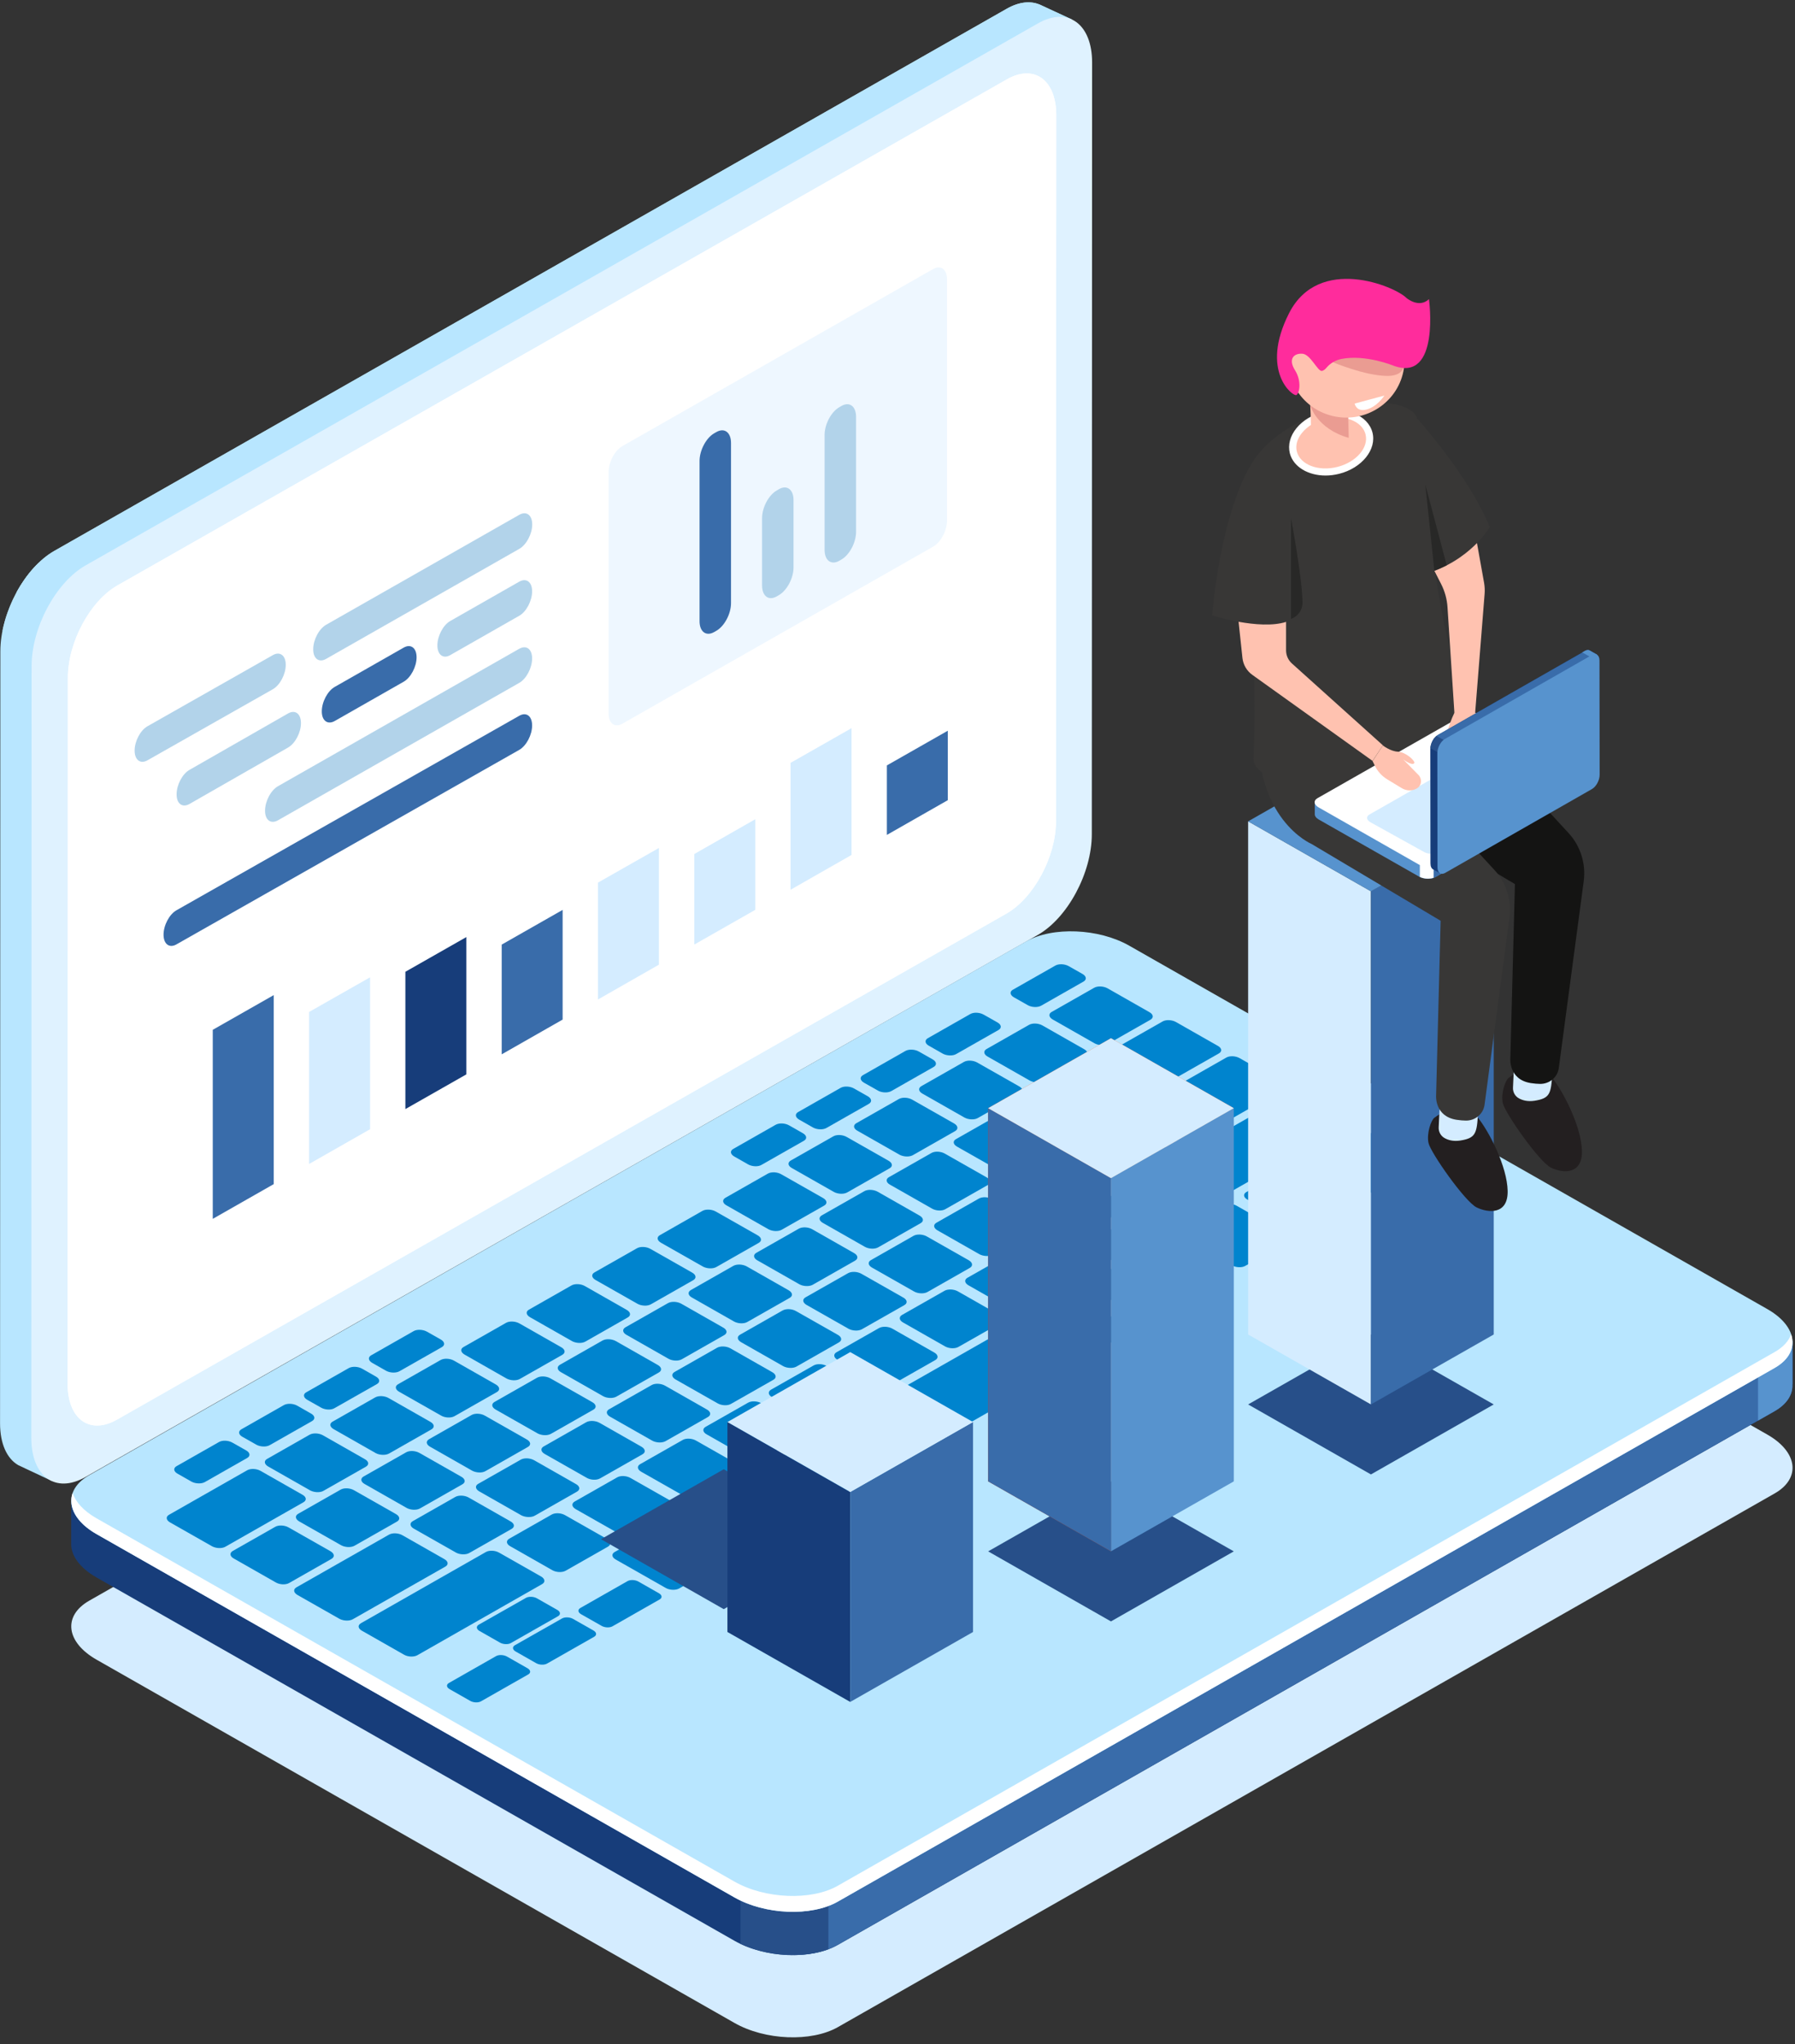 <svg width="36" height="41" viewBox="0 0 36 41" fill="none" xmlns="http://www.w3.org/2000/svg">
<rect x="0" y="0" width="36" height="41" fill="#333333" stroke="none"/>
<g id="Frame" clip-path="url(#clip0_718_5637)">
<g id="Group">
<g id="Group_2">
<path id="Vector" d="M16.803 40.659L35.592 29.954C36.123 29.651 36.057 29.122 35.444 28.773L22.65 21.486C22.037 21.137 21.108 21.099 20.577 21.402L1.788 32.106C1.257 32.41 1.323 32.938 1.936 33.288L14.73 40.574C15.342 40.924 16.27 40.961 16.803 40.659Z" fill="#D4ECFF"/>
<g id="Group_3">
<path id="Vector_2" d="M1.09 11.049L20.19 0.176C20.436 0.036 20.662 0.015 20.844 0.089L20.842 0.087L20.874 0.102C20.877 0.104 20.878 0.105 20.881 0.105L21.504 0.394L20.829 0.725C20.829 0.737 20.83 0.749 20.83 0.762L20.824 16.242C20.824 17.016 20.338 17.92 19.74 18.262L1.15 28.844L1.045 29.706L0.366 29.387C0.142 29.257 0.001 28.963 0.001 28.548L0.007 13.068C0.006 12.294 0.492 11.39 1.09 11.049Z" fill="#B8E6FF"/>
<path id="Vector_3" d="M1.09 11.049L20.19 0.176C20.436 0.036 20.662 0.015 20.844 0.089L20.842 0.087L20.874 0.102C20.877 0.104 20.878 0.105 20.881 0.105L21.504 0.394L20.829 0.725C20.829 0.737 20.83 0.749 20.83 0.762L20.826 10.963L12.133 17.74L0.331 11.878C0.528 11.521 0.795 11.217 1.09 11.049Z" fill="#B8E6FF"/>
<path id="Vector_4" d="M0.772 11.293L2.644 12.07L1.231 13.145L0.051 12.649C0.153 12.14 0.424 11.627 0.772 11.293Z" fill="#B8E6FF"/>
<path id="Vector_5" d="M1.713 29.625L20.812 18.753C21.411 18.413 21.897 17.509 21.897 16.733L21.903 1.254C21.903 0.48 21.419 0.127 20.819 0.468L1.719 11.339C1.12 11.68 0.634 12.584 0.634 13.36L0.628 28.839C0.628 29.615 1.113 29.967 1.713 29.625Z" fill="#DFF2FF"/>
<path id="Vector_6" d="M2.347 28.473L20.185 18.324C20.733 18.011 21.178 17.184 21.178 16.475L21.184 2.31C21.184 1.601 20.74 1.28 20.193 1.592L2.355 11.742C1.807 12.054 1.362 12.881 1.362 13.59L1.356 27.755C1.356 28.464 1.8 28.785 2.347 28.473Z" fill="white"/>
<path id="Vector_7" d="M2.347 28.473L20.185 18.324C20.733 18.011 21.178 17.184 21.178 16.475L21.184 2.31C21.184 1.601 20.74 1.28 20.193 1.592L2.355 11.742C1.807 12.054 1.362 12.881 1.362 13.59L1.356 27.755C1.356 28.464 1.8 28.785 2.347 28.473Z" fill="white"/>
</g>
<path id="Vector_8" d="M1.428 30.107L3.996 29.773L20.576 20.328C21.107 20.024 22.035 20.063 22.648 20.412L34.397 27.102L35.949 26.9V27.768H35.947C35.958 27.97 35.841 28.162 35.59 28.306L16.802 39.01C16.27 39.314 15.342 39.275 14.729 38.926L1.935 31.639C1.59 31.442 1.417 31.189 1.428 30.951V30.107Z" fill="#173D7A"/>
<path id="Vector_9" d="M13.884 24.137L15.062 23.467H28.011L34.397 27.101L35.949 26.898V27.767H35.947C35.958 27.968 35.841 28.16 35.59 28.304L16.802 39.008C16.521 39.168 16.13 39.232 15.732 39.207L13.884 24.137Z" fill="#396CAA"/>
<path id="Vector_10" d="M35.261 26.989L35.949 26.898V27.767H35.947C35.958 27.969 35.841 28.161 35.59 28.305L35.259 28.493V26.989H35.261Z" fill="#5793CE"/>
<path id="Vector_11" d="M16.614 39.096C16.11 39.284 15.39 39.244 14.851 38.988V37.049H16.614V39.096Z" fill="#274F89"/>
<path id="Vector_12" d="M16.803 38.141L35.592 27.437C36.123 27.133 36.057 26.605 35.444 26.256L22.65 18.969C22.037 18.619 21.108 18.581 20.577 18.884L1.788 29.589C1.257 29.892 1.323 30.421 1.936 30.77L14.73 38.057C15.342 38.406 16.27 38.445 16.803 38.141Z" fill="#B8E6FF"/>
<path id="Vector_13" d="M1.935 30.452L14.729 37.739C15.342 38.088 16.27 38.126 16.802 37.823L35.592 27.118C35.766 27.019 35.876 26.895 35.922 26.762C36.005 27.01 35.9 27.261 35.592 27.437L16.803 38.141C16.272 38.444 15.344 38.406 14.73 38.057L1.937 30.77C1.524 30.535 1.361 30.219 1.457 29.945C1.517 30.126 1.676 30.305 1.935 30.452Z" fill="white"/>
<g id="Group_4">
<path id="Vector_14" d="M27.6 23.895L28.451 23.411C28.52 23.373 28.511 23.305 28.431 23.259L27.427 22.688C27.348 22.643 27.23 22.637 27.16 22.677L26.31 23.161C26.242 23.2 26.25 23.268 26.329 23.312L27.333 23.884C27.413 23.929 27.532 23.934 27.6 23.895Z" fill="#0084CE"/>
<path id="Vector_15" d="M26.288 24.642L27.138 24.158C27.206 24.119 27.198 24.051 27.119 24.007L26.115 23.436C26.035 23.391 25.917 23.385 25.848 23.425L24.997 23.909C24.928 23.948 24.938 24.016 25.017 24.06L26.02 24.631C26.1 24.676 26.22 24.68 26.288 24.642Z" fill="#0084CE"/>
<path id="Vector_16" d="M24.975 25.39L25.826 24.906C25.895 24.867 25.886 24.799 25.806 24.755L24.802 24.184C24.723 24.139 24.605 24.133 24.535 24.173L23.685 24.657C23.616 24.696 23.625 24.764 23.704 24.808L24.708 25.38C24.788 25.424 24.906 25.43 24.975 25.39Z" fill="#0084CE"/>
<path id="Vector_17" d="M23.159 24.773L24.009 24.289C24.078 24.25 24.069 24.182 23.989 24.138L23.146 23.658C23.067 23.614 22.948 23.608 22.88 23.648L22.029 24.132C21.96 24.17 21.969 24.238 22.049 24.283L22.892 24.762C22.971 24.807 23.091 24.811 23.159 24.773Z" fill="#0084CE"/>
<path id="Vector_18" d="M21.846 25.52L22.697 25.036C22.765 24.998 22.756 24.93 22.677 24.884L21.834 24.404C21.755 24.36 21.636 24.354 21.567 24.394L20.716 24.878C20.648 24.916 20.657 24.985 20.736 25.03L21.579 25.51C21.659 25.554 21.779 25.56 21.846 25.52Z" fill="#0084CE"/>
<path id="Vector_19" d="M20.534 26.269L21.384 25.785C21.453 25.746 21.444 25.678 21.364 25.634L20.521 25.154C20.442 25.11 20.323 25.104 20.255 25.144L19.404 25.628C19.335 25.666 19.344 25.735 19.424 25.78L20.267 26.26C20.346 26.303 20.465 26.307 20.534 26.269Z" fill="#0084CE"/>
<path id="Vector_20" d="M19.221 27.016L20.072 26.532C20.14 26.494 20.131 26.426 20.052 26.38L19.209 25.9C19.13 25.856 19.011 25.85 18.942 25.89L18.091 26.374C18.024 26.413 18.032 26.481 18.111 26.525L18.954 27.005C19.034 27.05 19.152 27.055 19.221 27.016Z" fill="#0084CE"/>
<path id="Vector_21" d="M17.907 27.763L18.758 27.279C18.826 27.241 18.817 27.172 18.738 27.128L17.895 26.648C17.816 26.604 17.697 26.598 17.628 26.638L16.777 27.122C16.709 27.161 16.718 27.229 16.797 27.274L17.64 27.754C17.72 27.797 17.84 27.803 17.907 27.763Z" fill="#0084CE"/>
<path id="Vector_22" d="M16.595 28.513L17.445 28.029C17.512 27.991 17.505 27.922 17.425 27.878L16.582 27.398C16.503 27.354 16.384 27.348 16.316 27.388L15.465 27.872C15.396 27.911 15.405 27.979 15.485 28.024L16.328 28.504C16.407 28.547 16.527 28.552 16.595 28.513Z" fill="#0084CE"/>
<path id="Vector_23" d="M15.282 29.261L16.133 28.777C16.201 28.738 16.192 28.67 16.113 28.624L15.27 28.145C15.191 28.1 15.072 28.094 15.003 28.134L14.152 28.618C14.084 28.657 14.092 28.725 14.172 28.769L15.015 29.249C15.095 29.295 15.213 29.299 15.282 29.261Z" fill="#0084CE"/>
<path id="Vector_24" d="M13.97 30.007L14.82 29.523C14.889 29.485 14.88 29.417 14.8 29.372L13.957 28.893C13.878 28.848 13.759 28.842 13.691 28.882L12.84 29.366C12.771 29.405 12.78 29.473 12.86 29.519L13.703 29.998C13.782 30.041 13.9 30.047 13.97 30.007Z" fill="#0084CE"/>
<path id="Vector_25" d="M12.655 30.757L13.506 30.273C13.575 30.235 13.566 30.167 13.486 30.122L12.643 29.643C12.564 29.598 12.445 29.592 12.377 29.632L11.526 30.116C11.457 30.155 11.466 30.223 11.546 30.269L12.389 30.748C12.468 30.791 12.588 30.796 12.655 30.757Z" fill="#0084CE"/>
<path id="Vector_26" d="M11.343 31.505L12.194 31.021C12.262 30.982 12.254 30.914 12.174 30.868L11.331 30.389C11.252 30.344 11.133 30.338 11.064 30.378L10.213 30.862C10.145 30.901 10.153 30.969 10.233 31.013L11.076 31.493C11.155 31.539 11.275 31.543 11.343 31.505Z" fill="#0084CE"/>
<path id="Vector_27" d="M21.225 24.419L22.076 23.935C22.145 23.897 22.136 23.829 22.056 23.784L21.213 23.305C21.134 23.26 21.015 23.254 20.946 23.294L20.096 23.778C20.026 23.817 20.035 23.885 20.115 23.931L20.958 24.41C21.038 24.453 21.156 24.458 21.225 24.419Z" fill="#0084CE"/>
<path id="Vector_28" d="M22.557 23.66L23.407 23.175C23.477 23.137 23.468 23.069 23.388 23.024L22.545 22.545C22.465 22.5 22.347 22.495 22.278 22.535L21.427 23.019C21.358 23.057 21.367 23.125 21.447 23.171L22.29 23.651C22.369 23.694 22.489 23.698 22.557 23.66Z" fill="#0084CE"/>
<path id="Vector_29" d="M23.892 22.898L25.723 21.855C25.792 21.816 25.783 21.748 25.704 21.702L24.861 21.223C24.781 21.178 24.663 21.172 24.594 21.212L22.762 22.256C22.693 22.294 22.702 22.362 22.782 22.408L23.625 22.888C23.704 22.932 23.823 22.938 23.892 22.898Z" fill="#0084CE"/>
<path id="Vector_30" d="M22.959 21.975L24.445 21.129C24.515 21.09 24.506 21.022 24.426 20.978L23.583 20.498C23.503 20.454 23.385 20.448 23.316 20.488L21.829 21.334C21.762 21.373 21.77 21.441 21.849 21.485L22.692 21.965C22.771 22.009 22.89 22.014 22.959 21.975Z" fill="#0084CE"/>
<path id="Vector_31" d="M19.911 25.165L20.762 24.681C20.831 24.643 20.822 24.575 20.742 24.53L19.899 24.051C19.82 24.006 19.701 24 19.632 24.04L18.782 24.524C18.712 24.563 18.721 24.631 18.801 24.677L19.644 25.157C19.724 25.199 19.843 25.205 19.911 25.165Z" fill="#0084CE"/>
<path id="Vector_32" d="M18.599 25.915L19.449 25.431C19.518 25.392 19.509 25.324 19.43 25.278L18.587 24.799C18.507 24.754 18.389 24.748 18.32 24.788L17.469 25.273C17.4 25.311 17.409 25.379 17.488 25.424L18.331 25.903C18.411 25.949 18.531 25.953 18.599 25.915Z" fill="#0084CE"/>
<path id="Vector_33" d="M17.286 26.661L18.137 26.177C18.206 26.139 18.197 26.071 18.117 26.026L17.274 25.547C17.195 25.503 17.076 25.497 17.007 25.537L16.157 26.02C16.087 26.059 16.096 26.127 16.176 26.173L17.019 26.652C17.099 26.695 17.217 26.7 17.286 26.661Z" fill="#0084CE"/>
<path id="Vector_34" d="M15.973 27.41L16.824 26.925C16.893 26.887 16.884 26.819 16.805 26.774L15.961 26.295C15.882 26.25 15.764 26.245 15.694 26.285L14.844 26.769C14.775 26.807 14.784 26.875 14.864 26.921L15.707 27.401C15.786 27.444 15.905 27.449 15.973 27.41Z" fill="#0084CE"/>
<path id="Vector_35" d="M14.659 28.159L15.51 27.675C15.579 27.637 15.57 27.568 15.49 27.523L14.647 27.043C14.568 26.999 14.449 26.993 14.38 27.033L13.53 27.517C13.461 27.555 13.47 27.623 13.549 27.668L14.392 28.147C14.473 28.193 14.592 28.198 14.659 28.159Z" fill="#0084CE"/>
<path id="Vector_36" d="M13.347 28.906L14.197 28.422C14.266 28.383 14.257 28.315 14.178 28.271L13.335 27.791C13.255 27.747 13.137 27.741 13.068 27.781L12.217 28.265C12.148 28.303 12.157 28.371 12.237 28.416L13.08 28.895C13.159 28.94 13.279 28.944 13.347 28.906Z" fill="#0084CE"/>
<path id="Vector_37" d="M12.034 29.653L12.885 29.169C12.954 29.131 12.945 29.063 12.865 29.017L12.022 28.537C11.943 28.493 11.824 28.487 11.755 28.527L10.905 29.011C10.836 29.049 10.845 29.117 10.924 29.162L11.767 29.641C11.847 29.687 11.965 29.692 12.034 29.653Z" fill="#0084CE"/>
<path id="Vector_38" d="M10.722 30.402L11.572 29.918C11.641 29.879 11.632 29.811 11.553 29.767L10.71 29.287C10.63 29.243 10.512 29.237 10.443 29.277L9.592 29.761C9.523 29.799 9.532 29.867 9.612 29.913L10.455 30.393C10.534 30.434 10.653 30.44 10.722 30.402Z" fill="#0084CE"/>
<path id="Vector_39" d="M9.409 31.15L10.26 30.666C10.329 30.627 10.32 30.559 10.24 30.515L9.397 30.035C9.318 29.991 9.199 29.985 9.13 30.025L8.28 30.509C8.211 30.547 8.22 30.615 8.299 30.66L9.142 31.139C9.222 31.184 9.34 31.188 9.409 31.15Z" fill="#0084CE"/>
<path id="Vector_40" d="M7.075 32.478L8.931 31.422C9 31.383 8.991 31.315 8.911 31.271L8.068 30.791C7.989 30.747 7.87 30.741 7.801 30.781L5.946 31.837C5.877 31.876 5.886 31.944 5.965 31.99L6.808 32.469C6.888 32.512 7.006 32.517 7.075 32.478Z" fill="#0084CE"/>
<path id="Vector_41" d="M4.52 31.023L6.086 30.131C6.155 30.092 6.146 30.024 6.066 29.98L5.223 29.5C5.144 29.456 5.025 29.45 4.956 29.49L3.39 30.382C3.321 30.421 3.33 30.489 3.41 30.535L4.253 31.014C4.332 31.057 4.451 31.063 4.52 31.023Z" fill="#0084CE"/>
<path id="Vector_42" d="M17.613 25.018L18.463 24.534C18.532 24.496 18.523 24.428 18.444 24.382L17.601 23.902C17.521 23.858 17.403 23.852 17.334 23.892L16.483 24.376C16.414 24.415 16.423 24.483 16.503 24.528L17.346 25.008C17.425 25.052 17.544 25.058 17.613 25.018Z" fill="#0084CE"/>
<path id="Vector_43" d="M18.959 24.253L19.809 23.769C19.878 23.73 19.869 23.662 19.79 23.616L18.947 23.137C18.867 23.092 18.748 23.086 18.68 23.126L17.829 23.61C17.76 23.649 17.769 23.717 17.849 23.761L18.692 24.241C18.771 24.287 18.89 24.293 18.959 24.253Z" fill="#0084CE"/>
<path id="Vector_44" d="M20.304 23.488L21.154 23.004C21.224 22.965 21.215 22.897 21.135 22.853L20.292 22.373C20.212 22.329 20.094 22.323 20.025 22.363L19.174 22.847C19.105 22.885 19.114 22.953 19.194 22.998L20.037 23.477C20.116 23.522 20.235 23.526 20.304 23.488Z" fill="#0084CE"/>
<path id="Vector_45" d="M21.65 22.721L22.5 22.238C22.568 22.199 22.56 22.131 22.481 22.085L21.638 21.605C21.558 21.561 21.44 21.555 21.371 21.595L20.52 22.079C20.451 22.118 20.46 22.186 20.54 22.232L21.383 22.711C21.462 22.756 21.581 22.76 21.65 22.721Z" fill="#0084CE"/>
<path id="Vector_46" d="M16.299 25.769L17.149 25.285C17.218 25.246 17.209 25.178 17.13 25.134L16.287 24.654C16.207 24.61 16.089 24.604 16.02 24.644L15.169 25.128C15.101 25.166 15.11 25.235 15.189 25.279L16.032 25.759C16.111 25.803 16.232 25.807 16.299 25.769Z" fill="#0084CE"/>
<path id="Vector_47" d="M14.986 26.516L15.837 26.032C15.906 25.994 15.897 25.926 15.818 25.88L14.975 25.4C14.895 25.356 14.777 25.35 14.707 25.39L13.857 25.874C13.788 25.913 13.797 25.981 13.877 26.025L14.72 26.505C14.799 26.55 14.919 26.555 14.986 26.516Z" fill="#0084CE"/>
<path id="Vector_48" d="M13.674 27.263L14.524 26.779C14.594 26.741 14.585 26.672 14.505 26.628L13.662 26.148C13.582 26.104 13.464 26.098 13.395 26.138L12.544 26.622C12.476 26.661 12.485 26.729 12.564 26.773L13.407 27.253C13.486 27.297 13.605 27.303 13.674 27.263Z" fill="#0084CE"/>
<path id="Vector_49" d="M12.361 28.013L13.212 27.529C13.281 27.491 13.272 27.422 13.193 27.378L12.35 26.898C12.27 26.854 12.152 26.848 12.082 26.888L11.232 27.372C11.163 27.411 11.172 27.479 11.252 27.523L12.095 28.003C12.174 28.047 12.293 28.052 12.361 28.013Z" fill="#0084CE"/>
<path id="Vector_50" d="M11.049 28.759L11.899 28.275C11.969 28.237 11.96 28.169 11.88 28.124L11.037 27.645C10.957 27.6 10.839 27.594 10.77 27.634L9.919 28.118C9.85 28.157 9.859 28.225 9.939 28.271L10.782 28.75C10.861 28.793 10.98 28.798 11.049 28.759Z" fill="#0084CE"/>
<path id="Vector_51" d="M9.735 29.507L10.585 29.023C10.655 28.985 10.646 28.917 10.566 28.872L9.723 28.393C9.644 28.348 9.525 28.342 9.456 28.382L8.606 28.866C8.537 28.905 8.546 28.973 8.625 29.017L9.468 29.497C9.548 29.541 9.668 29.547 9.735 29.507Z" fill="#0084CE"/>
<path id="Vector_52" d="M8.423 30.255L9.273 29.771C9.342 29.733 9.333 29.665 9.254 29.62L8.411 29.141C8.331 29.096 8.213 29.09 8.144 29.13L7.293 29.614C7.224 29.653 7.233 29.721 7.313 29.765L8.156 30.245C8.235 30.289 8.355 30.294 8.423 30.255Z" fill="#0084CE"/>
<path id="Vector_53" d="M7.11 31.003L7.961 30.519C8.03 30.481 8.021 30.413 7.941 30.368L7.098 29.889C7.019 29.844 6.9 29.838 6.831 29.878L5.981 30.362C5.912 30.401 5.921 30.469 6 30.515L6.843 30.994C6.923 31.037 7.041 31.042 7.11 31.003Z" fill="#0084CE"/>
<path id="Vector_54" d="M5.798 31.751L6.648 31.267C6.717 31.228 6.708 31.16 6.629 31.114L5.786 30.635C5.706 30.59 5.588 30.584 5.519 30.624L4.668 31.108C4.601 31.147 4.608 31.215 4.688 31.259L5.531 31.739C5.61 31.785 5.729 31.791 5.798 31.751Z" fill="#0084CE"/>
<path id="Vector_55" d="M18.305 23.171L19.155 22.687C19.224 22.648 19.215 22.58 19.136 22.534L18.293 22.055C18.213 22.01 18.095 22.004 18.026 22.044L17.175 22.528C17.106 22.567 17.115 22.635 17.195 22.679L18.038 23.159C18.117 23.203 18.235 23.209 18.305 23.171Z" fill="#0084CE"/>
<path id="Vector_56" d="M19.61 22.425L20.46 21.941C20.529 21.903 20.52 21.834 20.441 21.79L19.598 21.311C19.518 21.266 19.399 21.26 19.331 21.3L18.48 21.784C18.411 21.823 18.42 21.891 18.5 21.935L19.343 22.415C19.424 22.459 19.542 22.464 19.61 22.425Z" fill="#0084CE"/>
<path id="Vector_57" d="M20.916 21.682L21.767 21.198C21.835 21.16 21.826 21.092 21.747 21.046L20.904 20.566C20.825 20.522 20.706 20.516 20.637 20.556L19.787 21.04C19.719 21.078 19.727 21.147 19.806 21.191L20.649 21.671C20.729 21.716 20.849 21.721 20.916 21.682Z" fill="#0084CE"/>
<path id="Vector_58" d="M22.223 20.937L23.073 20.453C23.142 20.414 23.133 20.346 23.054 20.302L22.211 19.822C22.131 19.778 22.013 19.772 21.944 19.812L21.093 20.296C21.024 20.334 21.033 20.402 21.113 20.448L21.956 20.928C22.035 20.971 22.155 20.975 22.223 20.937Z" fill="#0084CE"/>
<path id="Vector_59" d="M20.88 20.172L21.73 19.688C21.799 19.649 21.791 19.581 21.711 19.535L21.432 19.377C21.352 19.333 21.234 19.327 21.165 19.367L20.314 19.851C20.245 19.889 20.255 19.957 20.334 20.003L20.613 20.161C20.692 20.206 20.811 20.21 20.88 20.172Z" fill="#0084CE"/>
<path id="Vector_60" d="M19.174 21.143L20.025 20.659C20.094 20.62 20.085 20.552 20.006 20.508L19.727 20.35C19.647 20.305 19.529 20.299 19.459 20.339L18.609 20.823C18.54 20.862 18.549 20.93 18.628 20.974L18.907 21.133C18.987 21.177 19.107 21.181 19.174 21.143Z" fill="#0084CE"/>
<path id="Vector_61" d="M17.874 21.885L18.724 21.401C18.794 21.362 18.785 21.294 18.705 21.248L18.426 21.09C18.346 21.045 18.228 21.04 18.159 21.079L17.308 21.564C17.239 21.602 17.248 21.67 17.328 21.716L17.607 21.874C17.686 21.919 17.805 21.923 17.874 21.885Z" fill="#0084CE"/>
<path id="Vector_62" d="M16.573 22.625L17.424 22.141C17.493 22.102 17.484 22.034 17.404 21.988L17.125 21.83C17.046 21.786 16.927 21.78 16.858 21.82L16.008 22.304C15.939 22.342 15.948 22.41 16.027 22.456L16.306 22.615C16.386 22.659 16.505 22.663 16.573 22.625Z" fill="#0084CE"/>
<path id="Vector_63" d="M15.271 23.365L16.122 22.881C16.191 22.843 16.182 22.775 16.102 22.729L15.823 22.57C15.744 22.526 15.626 22.52 15.556 22.56L14.706 23.044C14.637 23.082 14.646 23.151 14.726 23.196L15.005 23.355C15.084 23.399 15.204 23.405 15.271 23.365Z" fill="#0084CE"/>
<path id="Vector_64" d="M8.01 27.504L8.861 27.02C8.93 26.981 8.921 26.913 8.841 26.867L8.562 26.709C8.483 26.665 8.364 26.659 8.295 26.699L7.445 27.183C7.376 27.221 7.385 27.289 7.464 27.335L7.743 27.494C7.823 27.538 7.941 27.542 8.01 27.504Z" fill="#0084CE"/>
<path id="Vector_65" d="M6.708 28.244L7.559 27.761C7.628 27.722 7.619 27.654 7.539 27.61L7.26 27.451C7.181 27.407 7.062 27.401 6.993 27.441L6.143 27.925C6.074 27.963 6.083 28.031 6.162 28.076L6.441 28.234C6.521 28.279 6.641 28.285 6.708 28.244Z" fill="#0084CE"/>
<path id="Vector_66" d="M5.407 28.987L6.258 28.503C6.327 28.464 6.318 28.396 6.238 28.352L5.959 28.193C5.88 28.149 5.761 28.143 5.692 28.183L4.842 28.667C4.773 28.706 4.782 28.774 4.861 28.818L5.14 28.976C5.22 29.021 5.34 29.025 5.407 28.987Z" fill="#0084CE"/>
<path id="Vector_67" d="M4.107 29.727L4.957 29.243C5.026 29.204 5.017 29.136 4.938 29.092L4.659 28.934C4.579 28.889 4.461 28.883 4.392 28.923L3.541 29.407C3.472 29.446 3.481 29.514 3.561 29.558L3.84 29.717C3.919 29.761 4.038 29.765 4.107 29.727Z" fill="#0084CE"/>
<path id="Vector_68" d="M16.991 23.917L17.841 23.433C17.91 23.395 17.901 23.327 17.822 23.282L16.979 22.803C16.899 22.758 16.78 22.752 16.712 22.792L15.861 23.276C15.792 23.315 15.801 23.383 15.88 23.427L16.724 23.907C16.803 23.951 16.923 23.956 16.991 23.917Z" fill="#0084CE"/>
<path id="Vector_69" d="M15.678 24.665L16.529 24.181C16.598 24.143 16.588 24.075 16.509 24.03L15.666 23.551C15.586 23.506 15.468 23.5 15.399 23.54L14.549 24.024C14.481 24.063 14.489 24.131 14.568 24.175L15.411 24.655C15.491 24.699 15.611 24.704 15.678 24.665Z" fill="#0084CE"/>
<path id="Vector_70" d="M14.366 25.413L15.216 24.929C15.285 24.891 15.276 24.823 15.197 24.778L14.354 24.299C14.274 24.254 14.155 24.248 14.086 24.288L13.236 24.773C13.167 24.811 13.176 24.879 13.255 24.925L14.098 25.404C14.178 25.447 14.296 25.453 14.366 25.413Z" fill="#0084CE"/>
<path id="Vector_71" d="M13.053 26.161L13.903 25.677C13.971 25.639 13.963 25.571 13.884 25.526L13.041 25.047C12.961 25.003 12.843 24.997 12.774 25.037L11.924 25.52C11.854 25.559 11.864 25.627 11.943 25.672L12.786 26.151C12.866 26.195 12.984 26.2 13.053 26.161Z" fill="#0084CE"/>
<path id="Vector_72" d="M11.739 26.909L12.589 26.425C12.659 26.387 12.649 26.318 12.57 26.273L11.727 25.793C11.648 25.749 11.529 25.743 11.46 25.783L10.61 26.267C10.54 26.305 10.55 26.373 10.629 26.419L11.472 26.899C11.552 26.943 11.671 26.948 11.739 26.909Z" fill="#0084CE"/>
<path id="Vector_73" d="M10.427 27.657L11.277 27.174C11.346 27.135 11.337 27.067 11.258 27.023L10.415 26.543C10.335 26.499 10.216 26.493 10.148 26.533L9.297 27.017C9.228 27.055 9.237 27.123 9.317 27.169L10.159 27.649C10.239 27.692 10.359 27.698 10.427 27.657Z" fill="#0084CE"/>
<path id="Vector_74" d="M9.114 28.405L9.965 27.921C10.034 27.883 10.024 27.814 9.945 27.769L9.102 27.289C9.023 27.245 8.904 27.239 8.835 27.279L7.985 27.763C7.916 27.801 7.925 27.869 8.004 27.914L8.847 28.393C8.927 28.439 9.045 28.444 9.114 28.405Z" fill="#0084CE"/>
<path id="Vector_75" d="M7.802 29.154L8.652 28.67C8.721 28.631 8.712 28.563 8.633 28.519L7.79 28.039C7.71 27.995 7.592 27.989 7.523 28.029L6.672 28.513C6.603 28.551 6.612 28.619 6.692 28.665L7.535 29.145C7.614 29.188 7.733 29.192 7.802 29.154Z" fill="#0084CE"/>
<path id="Vector_76" d="M6.487 29.902L7.338 29.418C7.407 29.379 7.398 29.311 7.318 29.267L6.475 28.787C6.396 28.743 6.277 28.737 6.208 28.777L5.358 29.261C5.289 29.299 5.298 29.367 5.377 29.413L6.22 29.893C6.3 29.936 6.42 29.942 6.487 29.902Z" fill="#0084CE"/>
<path id="Vector_77" d="M24.497 24.009L27 22.584C27.069 22.545 27.06 22.477 26.981 22.433L26.138 21.953C26.058 21.909 25.94 21.903 25.871 21.943L23.367 23.37C23.298 23.408 23.307 23.476 23.387 23.521L24.23 24C24.309 24.043 24.429 24.047 24.497 24.009Z" fill="#0084CE"/>
<path id="Vector_78" d="M8.369 33.2L10.872 31.773C10.941 31.734 10.932 31.666 10.852 31.62L10.009 31.141C9.93 31.096 9.812 31.09 9.743 31.13L7.239 32.557C7.17 32.596 7.179 32.664 7.259 32.708L8.102 33.188C8.181 33.234 8.3 33.238 8.369 33.2Z" fill="#0084CE"/>
<path id="Vector_79" d="M13.619 31.861L14.469 31.377C14.538 31.338 14.529 31.27 14.45 31.226L13.446 30.654C13.367 30.61 13.248 30.604 13.179 30.644L12.329 31.128C12.26 31.166 12.269 31.235 12.348 31.279L13.352 31.85C13.431 31.895 13.55 31.899 13.619 31.861Z" fill="#0084CE"/>
<path id="Vector_80" d="M23.152 26.428L24.512 25.654C24.581 25.615 24.572 25.547 24.492 25.501L23.488 24.93C23.409 24.885 23.291 24.879 23.221 24.919L21.863 25.693C21.794 25.732 21.802 25.8 21.882 25.844L22.886 26.416C22.965 26.462 23.084 26.466 23.152 26.428Z" fill="#0084CE"/>
<path id="Vector_81" d="M14.883 31.14L16.242 30.366C16.311 30.328 16.302 30.26 16.223 30.214L15.219 29.643C15.139 29.598 15.021 29.592 14.952 29.632L13.593 30.406C13.524 30.445 13.533 30.513 13.613 30.559L14.616 31.13C14.695 31.174 14.816 31.179 14.883 31.14Z" fill="#0084CE"/>
<path id="Vector_82" d="M21.258 27.508L22.617 26.734C22.686 26.695 22.677 26.628 22.598 26.583L21.594 26.012C21.515 25.967 21.396 25.961 21.327 26.001L19.968 26.776C19.899 26.814 19.908 26.882 19.988 26.927L20.991 27.498C21.07 27.542 21.191 27.547 21.258 27.508Z" fill="#0084CE"/>
<path id="Vector_83" d="M21.32 26.004L15.408 29.371C15.335 29.413 15.335 29.481 15.408 29.522L16.431 30.105C16.505 30.147 16.623 30.147 16.697 30.105L22.608 26.738L21.32 26.004Z" fill="#0084CE"/>
<path id="Vector_84" d="M9.949 33.217L9.003 33.756C8.947 33.788 8.953 33.843 9.018 33.88L9.429 34.114C9.493 34.151 9.591 34.156 9.648 34.123L10.595 33.584C10.65 33.552 10.644 33.497 10.579 33.46L10.168 33.226C10.102 33.189 10.005 33.185 9.949 33.217Z" fill="#0084CE"/>
<path id="Vector_85" d="M11.273 32.461L10.326 32.999C10.271 33.032 10.277 33.087 10.341 33.124L10.752 33.358C10.816 33.395 10.914 33.399 10.971 33.367L11.918 32.828C11.973 32.795 11.967 32.74 11.902 32.703L11.492 32.47C11.427 32.433 11.329 32.43 11.273 32.461Z" fill="#0084CE"/>
<path id="Vector_86" d="M12.585 31.713L11.639 32.252C11.583 32.285 11.589 32.339 11.653 32.376L12.065 32.61C12.129 32.647 12.226 32.652 12.284 32.619L13.23 32.08C13.286 32.048 13.28 31.993 13.215 31.956L12.804 31.722C12.739 31.685 12.642 31.681 12.585 31.713Z" fill="#0084CE"/>
<path id="Vector_87" d="M10.548 32.049L9.601 32.587C9.546 32.62 9.552 32.675 9.616 32.712L10.027 32.946C10.092 32.983 10.19 32.987 10.246 32.955L11.193 32.416C11.248 32.383 11.242 32.328 11.178 32.291L10.767 32.057C10.701 32.02 10.604 32.017 10.548 32.049Z" fill="#0084CE"/>
</g>
</g>
</g>
<g id="Group_5">
<path id="Vector_88" opacity="0.4" d="M12.483 14.515L18.715 10.964C18.869 10.877 18.993 10.643 18.993 10.442V5.603C18.993 5.402 18.869 5.309 18.715 5.396L12.483 8.947C12.33 9.034 12.206 9.268 12.206 9.469V14.308C12.206 14.511 12.33 14.603 12.483 14.515Z" fill="#D4ECFF"/>
<g id="Group_6">
<path id="Vector_89" d="M16.832 11.248L16.875 11.223C17.037 11.13 17.169 10.882 17.169 10.668V8.362C17.169 8.148 17.037 8.049 16.875 8.143L16.832 8.168C16.67 8.261 16.538 8.508 16.538 8.723V11.029C16.538 11.242 16.67 11.34 16.832 11.248Z" fill="#B2D3EA"/>
<path id="Vector_90" d="M15.578 11.962L15.621 11.937C15.783 11.843 15.915 11.596 15.915 11.381V10.031C15.915 9.818 15.783 9.719 15.621 9.812L15.578 9.838C15.415 9.931 15.284 10.178 15.284 10.393V11.743C15.284 11.956 15.415 12.055 15.578 11.962Z" fill="#B2D3EA"/>
<path id="Vector_91" d="M14.323 12.677L14.367 12.652C14.529 12.559 14.661 12.312 14.661 12.097V8.885C14.661 8.672 14.529 8.573 14.367 8.666L14.323 8.691C14.162 8.784 14.03 9.032 14.03 9.246V12.46C14.03 12.671 14.162 12.769 14.323 12.677Z" fill="#396CAA"/>
</g>
</g>
<g id="Group_7">
<path id="Vector_92" d="M6.541 13.215L10.414 11.009C10.558 10.928 10.674 10.707 10.674 10.52C10.674 10.33 10.557 10.244 10.414 10.326L6.541 12.531C6.397 12.613 6.282 12.833 6.282 13.021C6.28 13.21 6.397 13.298 6.541 13.215Z" fill="#B2D3EA"/>
<path id="Vector_93" d="M9.031 13.139L10.413 12.351C10.557 12.27 10.672 12.049 10.672 11.861C10.672 11.672 10.556 11.586 10.413 11.667L9.031 12.455C8.887 12.536 8.772 12.757 8.772 12.945C8.772 13.134 8.889 13.222 9.031 13.139Z" fill="#B2D3EA"/>
<path id="Vector_94" d="M6.714 14.461L8.095 13.674C8.239 13.592 8.355 13.372 8.355 13.184C8.355 12.994 8.238 12.908 8.095 12.99L6.714 13.777C6.57 13.858 6.454 14.079 6.454 14.267C6.453 14.455 6.57 14.542 6.714 14.461Z" fill="#396CAA"/>
<path id="Vector_95" d="M3.801 16.125L5.777 14.994C5.921 14.912 6.036 14.692 6.036 14.504C6.036 14.314 5.919 14.229 5.777 14.31L3.801 15.441C3.657 15.522 3.542 15.743 3.542 15.931C3.54 16.12 3.657 16.207 3.801 16.125Z" fill="#B2D3EA"/>
<path id="Vector_96" d="M5.575 16.453L10.413 13.697C10.557 13.616 10.672 13.395 10.672 13.207C10.672 13.018 10.556 12.932 10.413 13.013L5.575 15.769C5.431 15.851 5.316 16.071 5.316 16.259C5.314 16.448 5.431 16.534 5.575 16.453Z" fill="#B2D3EA"/>
<path id="Vector_97" d="M3.54 18.941L10.413 15.041C10.557 14.959 10.672 14.739 10.672 14.551C10.672 14.361 10.556 14.275 10.413 14.357L3.54 18.257C3.396 18.338 3.28 18.559 3.28 18.747C3.28 18.936 3.397 19.024 3.54 18.941Z" fill="#396CAA"/>
<path id="Vector_98" d="M2.959 15.249L5.472 13.824C5.616 13.742 5.731 13.522 5.731 13.334C5.731 13.145 5.614 13.059 5.472 13.14L2.959 14.566C2.815 14.647 2.7 14.867 2.7 15.055C2.7 15.243 2.815 15.331 2.959 15.249Z" fill="#B2D3EA"/>
</g>
<g id="Group_8">
<path id="Vector_99" d="M17.787 15.352L19.009 14.656V16.049L17.787 16.746V15.352Z" fill="#396CAA"/>
<path id="Vector_100" d="M15.855 15.301L17.078 14.605V17.148L15.855 17.846V15.301Z" fill="#D4ECFF"/>
<path id="Vector_101" d="M13.925 17.129L15.147 16.432V18.249L13.925 18.945V17.129Z" fill="#D4ECFF"/>
<path id="Vector_102" d="M11.992 17.703L13.215 17.008V19.349L11.992 20.047V17.703Z" fill="#D4ECFF"/>
<path id="Vector_103" d="M10.062 18.946L11.284 18.25V20.45L10.062 21.147V18.946Z" fill="#396CAA"/>
<path id="Vector_104" d="M8.13 19.491L9.353 18.795V21.549L8.13 22.245V19.491Z" fill="#173D7A"/>
<path id="Vector_105" d="M6.199 20.297L7.422 19.602V22.649L6.199 23.346V20.297Z" fill="#D4ECFF"/>
<path id="Vector_106" d="M4.267 20.655L5.49 19.959V23.75L4.267 24.447V20.655Z" fill="#396CAA"/>
</g>
<path id="Vector_107" d="M12.053 30.872L14.515 29.469L16.98 30.872L14.515 32.275L12.053 30.872Z" fill="#274F89"/>
<path id="Vector_108" d="M19.818 31.116L22.281 29.713L24.745 31.116L22.281 32.521L19.818 31.116Z" fill="#274F89"/>
<path id="Vector_109" d="M25.032 28.169L27.495 26.766L29.958 28.169L27.495 29.573L25.032 28.169Z" fill="#274F89"/>
<g id="Group_9">
<g id="Group_10">
<g id="Group_11">
<path id="Vector_110" d="M22.281 31.115V23.63L19.818 22.227V29.712L22.281 31.115Z" fill="#C13D1A"/>
<path id="Vector_111" d="M19.818 22.227L22.281 20.824L24.745 22.227L22.281 23.631L19.818 22.227Z" fill="#EF602E"/>
<path id="Vector_112" d="M22.281 23.63L24.745 22.227V29.712L22.281 31.115V23.63Z" fill="#5793CE"/>
<path id="Vector_113" d="M22.281 31.115V23.63L19.818 22.227V29.712L22.281 31.115Z" fill="#396CAA"/>
<path id="Vector_114" d="M19.818 22.227L22.281 20.824L24.745 22.227L22.281 23.631L19.818 22.227Z" fill="#D4ECFF"/>
</g>
<g id="Group_12">
<path id="Vector_115" d="M17.052 34.136V29.925L14.589 28.521V32.733L17.052 34.136Z" fill="#173D7A"/>
<path id="Vector_116" d="M17.052 29.925L19.515 28.521V32.733L17.052 34.136V29.925Z" fill="#396CAA"/>
<path id="Vector_117" d="M14.589 28.522L17.052 27.119L19.515 28.522L17.052 29.925L14.589 28.522Z" fill="#D4ECFF"/>
</g>
<g id="Group_13">
<path id="Vector_118" d="M27.495 28.169V17.877L25.032 16.473V26.766L27.495 28.169Z" fill="#D4ECFF"/>
<path id="Vector_119" d="M27.495 17.877L29.958 16.473V26.766L27.495 28.169V17.877Z" fill="#396CAA"/>
<path id="Vector_120" d="M25.032 16.474L27.495 15.07L29.958 16.474L27.495 17.878L25.032 16.474Z" fill="#5793CE"/>
</g>
</g>
</g>
<g id="Group_14">
<g id="Group_15">
<path id="Vector_121" d="M28.962 22.291C28.962 22.291 29.369 22.088 29.619 22.39C29.87 22.692 30.227 23.403 30.237 23.884C30.248 24.365 29.852 24.332 29.616 24.218C29.381 24.104 28.692 23.119 28.65 22.926C28.608 22.734 28.7 22.472 28.766 22.42C28.832 22.37 28.962 22.291 28.962 22.291Z" fill="#231F20"/>
<path id="Vector_122" d="M28.874 22.195L28.854 22.611C28.85 22.7 28.895 22.784 28.973 22.827C29.043 22.867 29.147 22.897 29.286 22.876C29.592 22.827 29.621 22.741 29.642 22.326C29.666 21.91 28.874 22.195 28.874 22.195Z" fill="#D4ECFF"/>
<g id="Group_16">
<path id="Vector_123" d="M30.452 21.492C30.452 21.492 30.858 21.29 31.109 21.592C31.359 21.893 31.716 22.604 31.727 23.085C31.737 23.566 31.341 23.534 31.106 23.42C30.87 23.306 30.182 22.32 30.14 22.127C30.098 21.933 30.189 21.673 30.255 21.621C30.32 21.571 30.452 21.492 30.452 21.492Z" fill="#231F20"/>
<path id="Vector_124" d="M30.363 21.397L30.344 21.813C30.339 21.902 30.384 21.986 30.462 22.029C30.533 22.069 30.636 22.099 30.776 22.078C31.082 22.029 31.11 21.943 31.131 21.527C31.155 21.11 30.363 21.397 30.363 21.397Z" fill="#D4ECFF"/>
<path id="Vector_125" d="M26.733 13.762C26.853 11.829 28.854 14.046 28.854 14.046L30.224 15.371L31.457 16.707C31.698 16.968 31.809 17.322 31.763 17.671L31.263 21.42C31.239 21.605 31.079 21.741 30.888 21.74C30.834 21.74 30.774 21.734 30.704 21.724C30.258 21.655 30.291 21.238 30.291 21.238L30.383 17.732L27.792 16.191C27.795 16.191 26.613 15.695 26.733 13.762Z" fill="#141413"/>
</g>
<path id="Vector_126" d="M25.244 14.498C25.364 12.565 27.365 14.782 27.365 14.782L28.734 16.107L29.967 17.444C30.209 17.704 30.32 18.058 30.273 18.407L29.774 22.157C29.75 22.341 29.589 22.478 29.399 22.476C29.345 22.476 29.285 22.47 29.214 22.46C28.769 22.392 28.802 21.974 28.802 21.974L28.893 18.468L26.303 16.927C26.306 16.929 25.124 16.431 25.244 14.498Z" fill="#383736"/>
<path id="Vector_127" d="M26.429 8.293C24.912 8.913 24.942 9.798 24.942 9.798C24.942 9.798 25.239 13.043 25.139 15.209C25.097 16.115 30.015 16.185 29.282 13.768C28.416 10.918 28.74 8.612 28.337 8.265C27.93 7.917 26.82 8.133 26.429 8.293Z" fill="#383736"/>
<path id="Vector_128" d="M25.94 9.077C26.019 9.38 26.423 9.541 26.841 9.435C27.26 9.328 27.534 8.995 27.455 8.692C27.375 8.388 26.972 8.227 26.553 8.334C26.136 8.44 25.86 8.773 25.94 9.077Z" fill="#FFC2B0"/>
<path id="Vector_129" d="M26.585 9.538C26.673 9.538 26.766 9.526 26.859 9.503C27.315 9.387 27.615 9.014 27.525 8.672C27.435 8.33 26.993 8.147 26.535 8.264C26.318 8.319 26.129 8.433 26.004 8.585C25.874 8.743 25.826 8.924 25.869 9.094C25.941 9.366 26.237 9.538 26.585 9.538ZM26.814 8.372C27.096 8.372 27.332 8.501 27.386 8.709C27.455 8.974 27.203 9.269 26.823 9.365C26.445 9.461 26.079 9.324 26.01 9.059C25.977 8.934 26.016 8.798 26.117 8.677C26.223 8.548 26.385 8.452 26.573 8.403C26.654 8.382 26.736 8.372 26.814 8.372Z" fill="white"/>
<path id="Vector_130" d="M27.036 8.224C27.036 8.224 27.023 8.285 27.05 8.758C27.059 8.908 26.529 9.047 26.393 8.912C26.256 8.778 26.31 8.637 26.277 8.129C26.244 7.622 27.036 8.224 27.036 8.224Z" fill="#FFC2B0"/>
<path id="Vector_131" d="M26.277 8.131C26.277 8.131 26.408 8.602 27.05 8.782L27.039 8.354L26.277 8.131Z" fill="#EA9C92"/>
<path id="Vector_132" d="M25.869 6.934C25.707 7.55 26.084 8.179 26.708 8.339C27.332 8.499 27.969 8.127 28.131 7.512C28.293 6.896 27.917 6.267 27.293 6.107C26.669 5.949 26.031 6.319 25.869 6.934Z" fill="#FFC2B0"/>
<path id="Vector_133" d="M26.732 7.265C26.732 7.265 27.375 7.537 27.819 7.54C28.265 7.543 28.166 7.176 28.166 7.176L26.844 6.988L26.732 7.265Z" fill="#EA9C92"/>
<path id="Vector_134" d="M27.953 7.337C27.953 7.337 27.393 7.103 26.901 7.2C26.785 7.224 26.679 7.285 26.604 7.375C26.58 7.405 26.549 7.431 26.514 7.439C26.427 7.458 26.285 7.101 26.115 7.094C25.945 7.086 25.833 7.203 25.971 7.424C26.11 7.643 26.062 7.889 26 7.924C25.935 7.96 25.259 7.448 25.855 6.278C26.454 5.11 27.972 5.739 28.207 5.976C28.207 5.976 28.456 6.191 28.659 6C28.66 5.998 28.887 7.675 27.953 7.337Z" fill="#FF2C9C"/>
<path id="Vector_135" d="M25.793 12.168V13.044C25.793 13.145 25.836 13.241 25.911 13.308L27.735 14.949L27.528 15.262L25.118 13.537C25.005 13.457 24.933 13.333 24.918 13.197L24.755 11.668L25.793 12.168Z" fill="#FFC2B0"/>
<path id="Vector_136" d="M25.07 9.359C25.07 9.359 24.516 10.181 24.309 12.343C24.309 12.343 25.256 12.645 25.791 12.474C26.33 12.303 25.07 9.359 25.07 9.359Z" fill="#383736"/>
<path id="Vector_137" d="M25.893 10.398C25.893 10.398 26.111 11.543 26.123 12.081C26.126 12.229 26.034 12.363 25.893 12.413V10.398Z" fill="#282827"/>
</g>
<g id="Group_17">
<path id="Vector_138" d="M26.367 16.092L26.771 16.038L29.375 14.555C29.459 14.508 29.604 14.514 29.7 14.569L31.545 15.62L31.79 15.589V15.828C31.791 15.859 31.773 15.89 31.734 15.913L28.784 17.594C28.7 17.642 28.554 17.636 28.458 17.581L26.448 16.437C26.394 16.406 26.367 16.366 26.369 16.329V16.092H26.367Z" fill="#5793CE"/>
<path id="Vector_139" d="M28.323 15.154L28.508 15.049H30.542L31.544 15.62L31.788 15.589V15.829C31.79 15.86 31.772 15.891 31.733 15.913L28.782 17.595C28.739 17.62 28.677 17.63 28.614 17.626L28.323 15.154Z" fill="#396CAA"/>
<path id="Vector_140" d="M31.68 15.603L31.788 15.588V15.828C31.79 15.859 31.772 15.89 31.733 15.912L31.68 15.942V15.603Z" fill="#5793CE"/>
<path id="Vector_141" d="M28.752 17.605C28.673 17.635 28.56 17.629 28.476 17.589V17.182H28.752V17.605Z" fill="white"/>
<path id="Vector_142" d="M28.782 17.353L31.733 15.671C31.817 15.624 31.806 15.541 31.709 15.486L29.698 14.342C29.602 14.287 29.457 14.281 29.373 14.329L26.422 16.01C26.338 16.058 26.349 16.14 26.447 16.195L28.456 17.34C28.552 17.394 28.698 17.4 28.782 17.353Z" fill="white"/>
<path id="Vector_143" d="M28.832 17.099L31.286 15.702C31.355 15.662 31.346 15.594 31.266 15.548L30.189 14.95C30.11 14.904 29.988 14.899 29.918 14.939L27.464 16.337C27.395 16.377 27.404 16.445 27.483 16.491L28.56 17.088C28.641 17.133 28.763 17.139 28.832 17.099Z" fill="#D4ECFF"/>
</g>
<path id="Vector_144" d="M29.586 14.287L29.616 14.488C29.642 14.659 29.637 14.833 29.603 15.003L29.567 15.181C29.546 15.28 29.466 15.358 29.364 15.376C29.285 15.391 29.21 15.334 29.201 15.256L29.153 14.827C29.153 14.827 29.042 14.97 28.988 14.97C28.934 14.97 29.048 14.54 29.169 14.297C29.291 14.053 29.586 14.287 29.586 14.287Z" fill="#FFC2B0"/>
<path id="Vector_145" d="M28.586 11.094L28.902 11.712C28.977 11.859 29.021 12.019 29.031 12.182L29.169 14.297L29.586 14.286L29.775 11.912C29.781 11.838 29.777 11.766 29.765 11.693L29.549 10.488L28.586 11.094Z" fill="#FFC2B0"/>
<g id="Group_18">
<path id="Vector_146" d="M28.881 17.515L29.128 17.197L31.731 15.711C31.815 15.664 31.883 15.536 31.883 15.425L31.88 13.324L32.029 13.131L31.889 13.051C31.861 13.034 31.826 13.035 31.787 13.057L28.837 14.742C28.753 14.789 28.686 14.916 28.686 15.027L28.689 17.317C28.689 17.379 28.71 17.422 28.744 17.438L28.881 17.515Z" fill="#173D7A"/>
<path id="Vector_147" d="M30.681 16.311L30.866 16.205L31.881 14.466L31.88 13.324L32.029 13.131L31.889 13.051C31.861 13.034 31.826 13.035 31.787 13.057L28.837 14.742C28.794 14.767 28.753 14.814 28.727 14.87L30.681 16.311Z" fill="#396CAA"/>
<path id="Vector_148" d="M31.962 13.215L32.028 13.129L31.887 13.049C31.86 13.031 31.824 13.033 31.785 13.055L31.733 13.085L31.962 13.215Z" fill="#5793CE"/>
<path id="Vector_149" d="M28.811 14.76C28.744 14.813 28.694 14.912 28.688 15.005L28.976 15.17L29.113 14.933L28.811 14.76Z" fill="#274F89"/>
<path id="Vector_150" d="M28.979 14.821L31.927 13.137C32.011 13.09 32.079 13.14 32.079 13.249L32.082 15.539C32.082 15.649 32.014 15.776 31.93 15.825L28.982 17.509C28.898 17.557 28.83 17.506 28.83 17.397L28.827 15.107C28.827 14.996 28.895 14.869 28.979 14.821Z" fill="#5793CE"/>
</g>
<path id="Vector_151" d="M27.528 15.265L27.575 15.361C27.629 15.472 27.714 15.565 27.821 15.631L28.113 15.808C28.205 15.863 28.32 15.869 28.412 15.816C28.415 15.814 28.418 15.811 28.422 15.81C28.515 15.752 28.524 15.62 28.448 15.543L28.142 15.232C28.142 15.232 28.314 15.363 28.362 15.309C28.398 15.271 28.196 15.084 28.04 15.077C27.885 15.071 27.734 14.951 27.734 14.951L27.528 15.265Z" fill="#FFC2B0"/>
<path id="Vector_152" d="M28.303 8.26C28.303 8.26 29.425 9.465 29.878 10.57C29.878 10.57 29.494 11.253 28.555 11.521C27.616 11.787 28.303 8.26 28.303 8.26Z" fill="#383736"/>
<path id="Vector_153" d="M28.767 11.448L28.585 9.715L29.015 11.339C28.938 11.377 28.854 11.414 28.767 11.448Z" fill="#282827"/>
<path id="Vector_154" d="M27.463 8.015L27.765 7.934C27.765 7.934 27.621 8.157 27.411 8.213C27.201 8.27 27.168 8.095 27.168 8.095L27.463 8.015Z" fill="white"/>
</g>
</g>
<defs>
<clipPath id="clip0_718_5637">
<rect width="36" height="41" fill="white" transform="matrix(-1 0 0 1 36 0)"/>
</clipPath>
</defs>
</svg>
